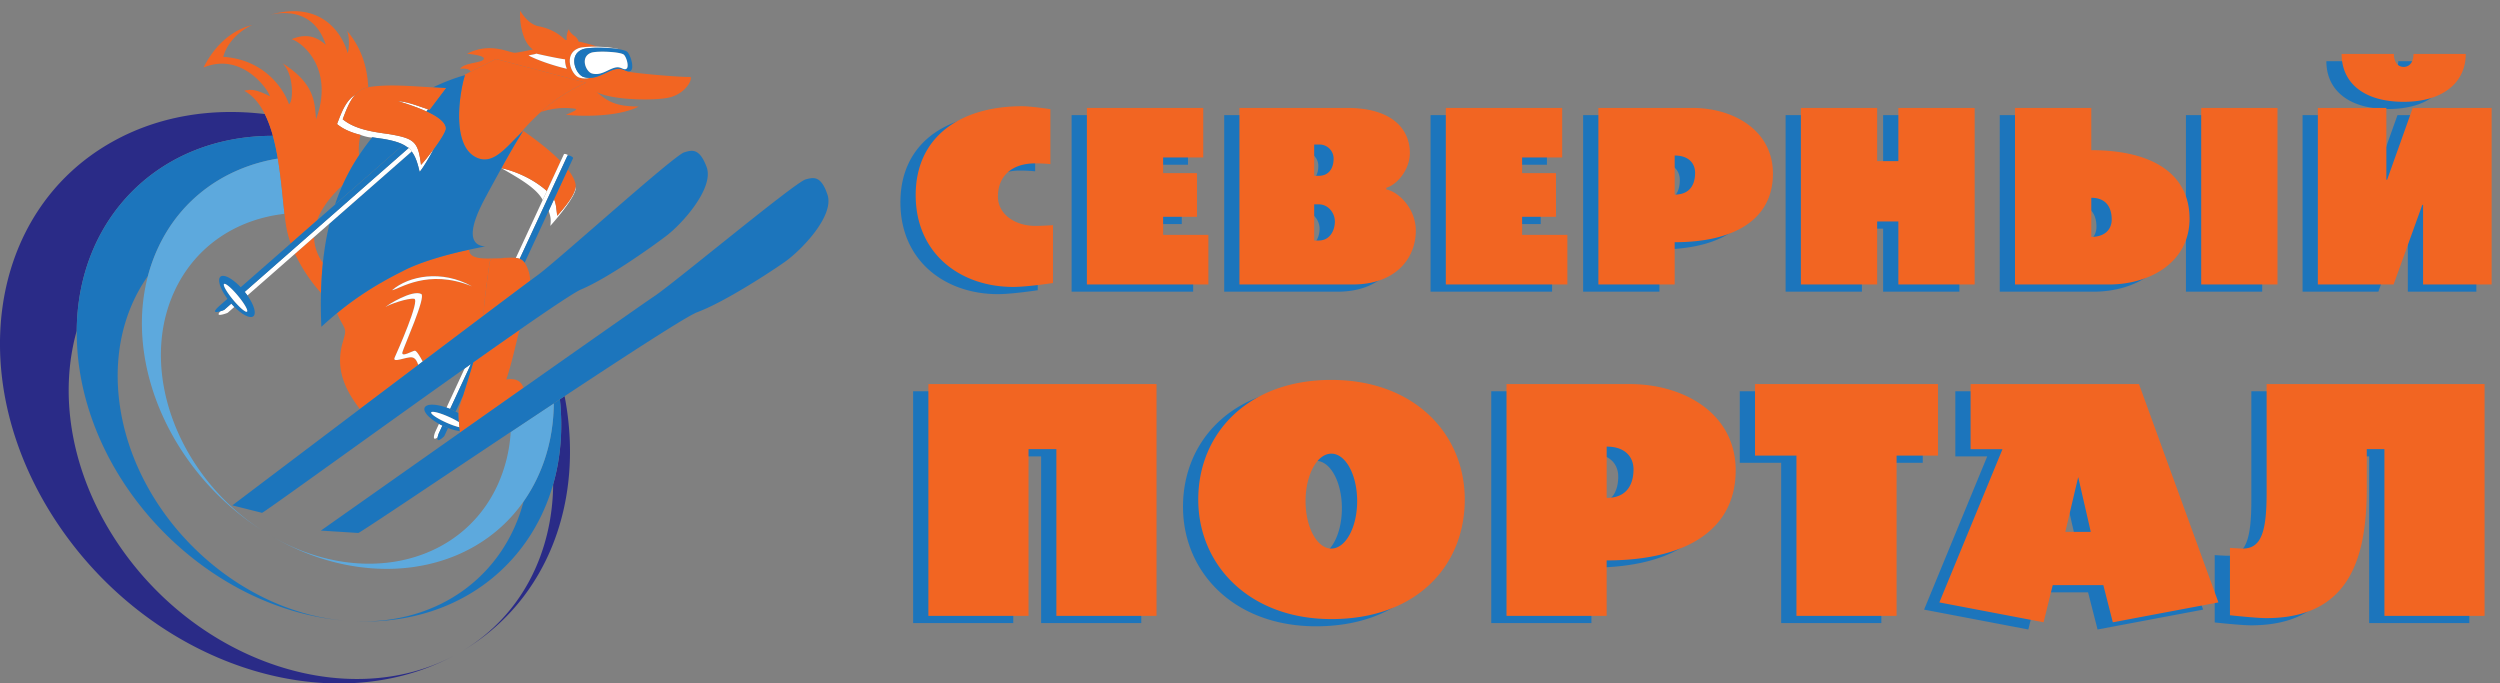 <?xml version="1.0" encoding="UTF-8"?> <svg xmlns="http://www.w3.org/2000/svg" width="139" height="38" fill="none"><rect width="100%" height="100%" fill="#808080" stroke="none"/><path fill="#2A2B87" d="M30.757 26.924c-.038 3.834-1.764 7.292-5.022 9.252 4.768-2.84 6.77-8.393 5.657-14.149l-.262.174c.178 1.688.038 3.279-.373 4.723M6.58 30.258c-2.622-3.88-3.336-8.242-2.314-11.867.043-6.247 4.579-10.839 10.907-10.839a6.7 6.7 0 0 0-.449-1.21c-2.98-.36-5.936.114-8.49 1.548C-.723 11.794-2.06 21.328 3.25 29.183c5.236 7.751 14.985 10.971 21.928 7.306-5.898 3.082-14.156.34-18.598-6.231"></path><path fill="#1C75BC" d="M6.638 22.36c-.347-2.715.271-5.15 1.586-7.015a9.4 9.4 0 0 1 .552-1.538c1.286-2.789 3.761-4.506 6.67-4.99a13 13 0 0 0-.273-1.265c-6.328 0-10.864 4.592-10.907 10.839a14 14 0 0 0 .11 1.822c.94 7.344 7.523 13.679 14.785 14.295-6.154-.545-11.728-5.921-12.523-12.148M29.906 26.496a9 9 0 0 1-.795 1.386c-1.077 4.09-4.68 6.837-9.362 6.662 5.45.225 9.668-2.912 11.008-7.62.41-1.444.551-3.035.373-4.723l-.338.224c-.013 1.413-.297 2.796-.886 4.071"></path><path fill="#5DA9DD" d="M14.932 29.714c5.287 3.176 11.287 2.292 14.18-1.832a9 9 0 0 0 .794-1.386c.589-1.275.873-2.658.886-4.071-.793.525-1.6 1.06-2.397 1.591a8.3 8.3 0 0 1-.734 2.964c-2.071 4.489-7.769 5.713-12.73 2.734M8.776 13.807a9.4 9.4 0 0 0-.552 1.538c-1.317 4.978 1.343 11.013 6.475 14.225-4.8-3.025-7.036-8.959-5-13.377 1.159-2.512 3.453-4.001 6.118-4.304-.102-.881-.188-1.992-.37-3.073-2.91.485-5.385 2.202-6.67 4.99"></path><path fill="#fff" d="M20.7 7.633q.302.048.584.085c.5.084.865.183 1.142.327h.001l.01.006q.113.06.206.131l.006-.004c.019-.016.084.028.146.1a.4.4 0 0 1 .082.133c.212.265.337.627.453 1.142.126-.12.5-.721.783-1.266-.298.408-.606.784-.706.88-.156-1.303-.37-1.474-1.808-1.716-.811-.11-1.797-.246-2.478-.768q-.035-.026-.067-.052c.18-.472.368-.995.688-1.357-.525.322-.77 1.016-1.003 1.624q.032.027.066.052c.354.272.79.438 1.242.551.273.106.622.17.654.132"></path><path fill="#F26522" d="M15.446 8.816c.183 1.08.27 2.191.371 3.073q.042.367.091.674c.053.327.141.651.255.97l1.469-1.286c.287-.788.893-1.466 1.414-1.949.275-.614.585-1.162.917-1.663a3.3 3.3 0 0 1 .084-1.134c-.451-.113-.888-.28-1.242-.551q-.034-.025-.066-.052c.232-.608.478-1.302 1.003-1.624.189-.213.424-.368.73-.424-.041-1.038-.346-2.184-1.194-3.15.152.22.155.972.052 1.255-.24-.911-1.332-2.974-4.286-2.137.695-.17 2.424-.32 3.074 1.68-.75-.688-1.428-.506-1.906-.321.673.217 2.365 1.701 1.364 4.45-.097-.776.043-1.92-1.875-3.113.669.616.604 2.2.363 2.276-.23-.72-1.281-2.477-3.653-2.629.338-1.178 1.46-1.716 1.627-1.774-.555.134-1.81.58-2.723 2.367 2.166-.893 3.626 1.281 3.693 1.6-.873-.45-1.143-.371-1.43-.306.492.265.862.723 1.146 1.293.182.365.329.775.449 1.211.111.405.2.832.273 1.264M16.399 14.112a9.1 9.1 0 0 0 1.45 2.178q.022-.886.103-1.668c-.342-.495-.484-.98-.489-1.443z"></path><path fill="#fff" d="m30.805 11.08-.298.648c.092.277.145.448.092.831.337-.381 1.418-1.632 1.415-2.131a.2.2 0 0 0-.009-.046c-.044.502-.714 1.265-1.022 1.614-.054-.369-.057-.662-.178-.916M30.407 10.619c-.69-.61-1.695-1.108-2.526-1.266 1.016.58 1.95 1.114 2.296 1.768z"></path><path fill="#F26522" d="m29.09 7.274-.028-.02q-.12.138-.238.28.13-.132.267-.26M30.805 11.08c.121.254.124.547.178.916.308-.35.978-1.112 1.022-1.614a.5.5 0 0 0-.003-.134c-.046-.255-.203-.536-.429-.826zM27.882 9.344q.17.043.347.096c.71.216 1.487.569 2.178 1.179l.765-1.652c-.599-.613-1.411-1.227-2.08-1.693a40 40 0 0 0-1.21 2.07M32.59 4.599a9.2 9.2 0 0 0-2.513 1.625c.856-.267 1.425-.237 1.868-.183.282.034-.208.216-.475.343.503.06 2.762.189 4.05-.462-1.367.004-1.767-.33-2.348-.805.832.449 3.18.501 4.038.304.853-.197 1.284-.932 1.188-1.142-.717.016-3.245-.224-3.441-.294q-.014-.005-.027-.014c-.152-.012-.321-.163-.576-.143-.49.039-.979.502-1.57.504-.185.042-.38.047-.587-.02-.438-.143-.886-1.292-.04-1.628.178-.07.606-.099 1.059-.088a8 8 0 0 0-1.048-.285.54.54 0 0 0-.212-.301c-.14-.09-.308-.259-.328-.388-.08.133-.156.417-.113.605l-.078-.003c-.143-.12-.57-.585-1.483-.762-.42-.083-.77-.429-1.026-.859-.05.194-.012 1.668.704 2.145-.12.02-.653.15-.977.183s-1.355-.624-2.684.053c.106.024 1.074.095.916.321-.14.202-1.078.176-1.302.519.41-.045.542.062.58.163.474-.236.947-.47 1.409-.708zm-2.769-1.617c.298.075 1.316.288 1.599.318-.015.134.025.347.099.526-1.131-.268-2.01-.658-2.13-.747.165-.037.298-.045.433-.097M28.681 14.343l.003-.007a3 3 0 0 0-.197-.01q.1.004.194.016"></path><path fill="#F26522" d="M25.847 4.205c-.238.714-.795 3.713.536 4.496.916.538 1.612-.335 2.441-1.167q.117-.142.238-.28.477-.548 1.015-1.03a9.2 9.2 0 0 1 2.513-1.625l-5.016-1.32c-.462.238-.935.472-1.41.708l-.466.234.15-.046zM19.01 19.198c-.313 1.313.114 2.404.999 3.541l3.244-2.449c-.047-.163-.147-.394-.348-.421-.314-.043-1.114.347-.962.011s1.433-3.221 1.083-3.269c-.349-.047-1.394.31-1.592.46.124-.125 1.484-.973 1.985-.727.291.143-.967 2.93-1.045 3.24-.077.309.544-.07.688-.086.1-.01.317.368.441.603 1.238-.934 2.412-1.82 3.41-2.571-.127.057.321-3.01.321-3.01l.141-.122c.188.009.552-.056.906-.07l-.22.008c-.797.037-1.776.14-1.946-.295a.4.4 0 0 1-.03-.159c-1.223.265-2.7.672-3.692 1.191-1.42.71-2.539 1.421-3.656 2.34q.063.132.123.27c.395.765.423.556.15 1.515m7.23-3.278c-2.459-1.01-4.045.164-4.442.216.93-.799 2.752-1.157 4.442-.216M29.184 14.634l-.014-.027-.002.005q.008.011.015.022M27.112 17.381l-.146.11z"></path><path fill="#fff" d="M23.062 19.498c-.144.016-.765.395-.688.085s1.337-3.096 1.045-3.239c-.5-.246-1.861.602-1.985.728.198-.151 1.243-.508 1.592-.461.35.047-.93 2.934-1.083 3.27s.648-.055.962-.012c.2.027.301.258.348.421l.25-.189c-.124-.235-.341-.613-.441-.603M21.798 16.136c.93-.799 2.752-1.157 4.442-.216-2.459-1.01-4.045.164-4.442.216M32.157 2.684c-.846.336-.398 1.485.04 1.628.208.067.402.062.587.02-.108 0-.218-.012-.334-.048-.439-.137-.89-1.231-.045-1.548.313-.118 1.409-.106 2.041.006-.272-.085-.764-.136-1.23-.146-.453-.01-.882.017-1.06.088"></path><path fill="#1C75BC" d="M32.405 2.736c-.845.317-.394 1.41.045 1.548.116.036.226.049.334.048.591-.002 1.08-.465 1.57-.504.255-.02.424.13.576.143a.2.2 0 0 0 .138-.035c.193-.132.03-.802-.181-1.042-.055-.062-.22-.113-.441-.152-.632-.112-1.728-.124-2.041-.006m2.427 1.085c-.143.098-.282-.098-.528-.079-.428.034-.854.509-1.406.337-.324-.102-.657-.91-.034-1.144.313-.117 1.678-.06 1.834.117s.277.672.134.77"></path><path fill="#fff" d="M34.698 3.052c-.156-.177-1.52-.234-1.834-.117-.623.234-.29 1.042.034 1.144.552.172.978-.303 1.406-.337.246-.02.385.177.528.08.143-.098.022-.593-.134-.77M31.42 3.3c-.283-.03-1.3-.243-1.599-.318-.134.052-.268.06-.431.097.119.09.997.479 2.129.747a1.2 1.2 0 0 1-.1-.526M25.026 22.74l1.158-2.5-.35.248-1.008 2.174q.099.035.2.077M24.597 23.664a4 4 0 0 1-.19-.098l-.209.451c-.013.028-.127.332-.041.371.037.017.107-.019.174-.067.016-.097.058-.208.066-.225zM30.407 10.619l-1.723 3.717-.003.006a1 1 0 0 1 .212.052l2.66-5.741q.01-.018.054-.014a.5.5 0 0 0-.074-.043c-.085-.04-.166-.05-.178-.023l-.183.394z"></path><path fill="#1C75BC" d="m31.553 8.653-2.66 5.741a.54.54 0 0 1 .275.218l.003-.005 1.634-3.527.768-1.658.29-.626c.013-.027-.046-.081-.132-.12a.4.4 0 0 0-.124-.037q-.043-.004-.054.014M24.696 23.71q-.05-.021-.099-.046l-.2.432c-.008.017-.05.128-.066.225-.012.069-.01.13.025.147.085.04.338-.2.35-.228l.205-.441a4 4 0 0 1-.215-.088"></path><path fill="#1C75BC" d="M23.61 22.665c-.098.222.246.597.797.901q.09.051.19.098.049.024.099.047.108.047.215.088c.237.09.464.149.66.174l-.027-.22a4 4 0 0 1-.728-.257c-.504-.225-.88-.479-.84-.567.038-.088.48.023.982.249.219.097.413.2.56.293a6 6 0 0 1-.02-.496 4 4 0 0 0-.384-.198l-.088-.038a4 4 0 0 0-.2-.077c-.6-.212-1.116-.22-1.215.003M18.626 11.375l3.8-3.33c-.277-.144-.642-.243-1.142-.327a22 22 0 0 1-.583-.085l-.094.115q-.333.42-.644.887a11.5 11.5 0 0 0-1.337 2.74"></path><path fill="#1C75BC" d="m24.793 4.894-.912 1.211-.09-.03-.091.12c.563.258 1.054.58 1.076.927.03.158-.31.683-.663 1.165-.284.545-.657 1.146-.783 1.266-.116-.515-.241-.877-.453-1.142q.004.017-.003.024l-4.55 3.989c-.162.663-.289 1.392-.372 2.198q-.082.782-.104 1.668c-.015.59-.01 1.214.02 1.88.293-.269.58-.52.869-.757 1.117-.919 2.236-1.63 3.656-2.34.992-.52 2.469-.926 3.692-1.19.32-.07.622-.13.894-.18-.758-.058-.788-.673-.593-1.342.203-.697.65-1.452.772-1.695.25-.455.487-.892.724-1.322.384-.695.768-1.371 1.21-2.07v-.002l-.001.002q-.136.128-.267.26c-.829.832-1.525 1.705-2.44 1.167-1.332-.783-.775-3.782-.537-4.496v-.03l-.149.046a11 11 0 0 0-1.628.64 32 32 0 0 0 .723.033"></path><path fill="#1C75BC" d="M22.437 8.051c.03.022.066.04.146.09l.004.007a1 1 0 0 0 .055.035h.002a1.5 1.5 0 0 0-.207-.132"></path><path fill="#fff" d="M23.79 6.075c-.307-.103-.6-.21-.877-.294l-.033-.01a3.2 3.2 0 0 0-.749-.146c.283.087.967.292 1.569.57z"></path><path fill="#F26522" d="M19.742 5.274c-.32.362-.508.885-.688 1.357q.032.026.067.052c.68.522 1.667.657 2.478.768 1.439.242 1.652.413 1.808 1.716.1-.096.408-.472.706-.88.353-.482.692-1.007.663-1.165-.022-.347-.513-.669-1.076-.928-.602-.277-1.286-.482-1.569-.57.236.011.486.069.749.147l.033.01c.277.084.57.19.877.294l.091.03.912-1.21a19 19 0 0 1-.723-.034c-1.164-.069-2.461-.19-3.54-.023q-.029.005-.058.012a1.26 1.26 0 0 0-.73.424"></path><path fill="#fff" d="M12.464 17.23a1.3 1.3 0 0 1-.21.075c-.067.073-.121.15-.092.183.062.071.482-.083.5-.1l.37-.324a4 4 0 0 1-.17-.183zM22.795 8.277c-.062-.07-.127-.115-.146-.1l-.006.005v.001c.048.027.084.04.07.051l-9.108 7.994q.08.1.151.201l2.643-2.317 1.064-.933.862-.755 4.549-3.99q.007-.006.003-.023a.4.4 0 0 0-.082-.134"></path><path fill="#1C75BC" d="M12.26 15.382c-.19.158-.016.686.387 1.233l-.409.358c-.018.016-.337.285-.275.356.033.038.17.011.292-.024.105-.03.2-.068.208-.075l.398-.35q.086.099.171.184c.436.439.877.666 1.055.519.18-.15.032-.636-.33-1.154a4 4 0 0 0-.152-.201l9.109-7.994c.013-.011-.023-.024-.072-.05a1 1 0 0 1-.055-.036l-.004-.007c-.08-.05-.115-.068-.146-.09l-.01-.007v.001l-3.8 3.33-.995.872-1.469 1.287-2.78 2.436c-.459-.484-.936-.743-1.124-.588m1.474 1.945c-.074.061-.42-.233-.772-.658-.353-.424-.578-.818-.504-.88.074-.061.42.233.772.657s.579.819.504.88"></path><path fill="#fff" d="M12.458 15.79c-.074.061.151.455.504.88.352.424.698.718.772.657.075-.062-.151-.456-.504-.88-.352-.425-.698-.72-.772-.657M24.958 23.178c-.502-.226-.944-.337-.982-.25-.04.09.336.343.84.568.283.127.545.218.729.257q-.016-.142-.027-.282a5 5 0 0 0-.56-.293"></path><path fill="#F26522" d="M28.147 21.101c.32-.927.522-1.959.74-2.76a392 392 0 0 0-2.573 1.806c-.183.623-.406 1.332-.57 1.854-.117.37-.204.647-.225.732a1.2 1.2 0 0 0-.02.242c-.002.138.005.313.02.496a8 8 0 0 0 .063.574l3.522-2.48c-.103-.321-.366-.565-.957-.464M29.064 14.494a.5.5 0 0 0-.171-.1 1 1 0 0 0-.212-.052 2 2 0 0 0-.194-.016 3 3 0 0 0-.206.002c-.354.014-.718.079-.906.07l-.14.123s-.448 3.066-.321 3.009l.052-.04.145-.109a761 761 0 0 1 2.35-1.763c.043-.168-.062-.674-.277-.984l-.016-.022a1 1 0 0 0-.104-.118"></path><path fill="#1C75BC" d="m27.112 17.381-.146.11-.052.039c-.999.752-2.173 1.637-3.41 2.571l-.251.19-3.244 2.448c-3.733 2.82-7.092 5.36-7.092 5.36l1.652.414c.23-.1 6.275-4.488 11.265-8.025l.35-.249-1.158 2.5.088.038q.114.051.22.107l.41-.883c.164-.522.387-1.23.57-1.854a392 392 0 0 1 2.573-1.806q.584-.407 1.094-.756c1.2-.82 2.058-1.379 2.332-1.494 1.519-.638 4.03-2.437 4.746-2.986.907-.695 2.663-2.672 2.227-3.826-.405-1.074-.827-.934-1.242-.81-.577.173-7.098 6.07-8.17 6.843-.071.051-.214.157-.414.306-.482.36-1.31.981-2.349 1.763M46.01 10.83c-.362-1.09-.79-.966-1.21-.858-.583.15-7.334 5.78-8.437 6.51-.356.236-2.564 1.783-5.34 3.734l-5.441 3.829c-4.075 2.87-7.742 5.456-7.742 5.456l2.084.132c.184-.07 4.19-2.767 8.471-5.617.797-.53 1.604-1.066 2.397-1.591l.338-.224.262-.174c3.605-2.383 6.805-4.456 7.378-4.67 1.542-.576 4.124-2.273 4.862-2.793.934-.659 2.766-2.563 2.378-3.734M55.484 16.354c-2.92 0-5.421-1.833-5.421-5.105 0-3.26 2.502-4.943 5.924-4.943.488 0 1.567.163 1.567.163v3.055s-.36-.04-.848-.04c-1.294 0-2.07.706-2.07 1.846 0 .978.948 1.63 2.07 1.63.445 0 .992-.041.992-.041v3.218s-1.424.217-2.215.217M59.581 16.218V6.401h6.47v2.757h-2.228v.869h1.883v2.43h-1.883v1.005h2.516v2.756zM74.362 16.218h-6.297V6.401h5.98c2.589 0 3.495 1.25 3.495 2.499 0 .964-.733 1.778-1.309 1.941v.095c.633.109 1.64 1.019 1.64 2.295 0 1.534-1.122 2.987-3.509 2.987m-1.883-7.78h-.26v1.738h.26c.604 0 .82-.489.82-.937a.783.783 0 0 0-.82-.801m0 3.326h-.26v2.01h.26c.604 0 .891-.543.891-1.06 0-.46-.36-.95-.891-.95M79.539 16.218V6.401h6.47v2.757H83.78v.869h1.884v2.43H83.78v1.005h2.516v2.756zM92.264 13.87v2.348h-4.242V6.401h5.22c2.3 0 4.485 1.25 4.485 3.653 0 2.512-2.085 3.815-5.464 3.815m0-4.821v2.173c.905 0 1.135-.639 1.135-1.21 0-.501-.33-.963-1.136-.963M104.701 16.218v-3.503h-1.179v3.503H99.28V6.401h4.242v2.96h1.179v-2.96h4.241v9.817zM116.405 16.218h-5.219V6.401h4.241v2.35c3.379 0 5.464 1.303 5.464 3.815 0 2.403-2.186 3.652-4.486 3.652m-.978-4.82v2.172c.805 0 1.136-.461 1.136-.964 0-.57-.23-1.208-1.136-1.208m6.111 4.82V6.401h4.241v9.817zM133.875 16.218v-4.426h-.043l-1.596 4.426h-4.213V6.401h3.81v3.992h.043l1.424-3.992h4.385v9.817zm2.373-12.817h-2.905c0 .407-.187.72-.546.72-.374 0-.547-.34-.547-.72h-2.904c0 1.575 1.193 2.66 3.451 2.66 2.199 0 3.451-1.085 3.451-2.66M57.886 34.643v-9.269h-1.548v9.27h-5.569V21.754h12.685v12.888zM73.175 34.822c-4.53 0-7.4-2.977-7.4-6.65 0-3.672 2.756-6.648 7.4-6.648 4.587 0 7.418 2.976 7.418 6.649s-2.661 6.649-7.418 6.649m0-9.198c-.793 0-1.435 1.176-1.435 2.638s.642 2.638 1.435 2.638 1.434-1.177 1.434-2.638c0-1.462-.641-2.638-1.434-2.638M88.482 31.56v3.083h-5.568V21.755h6.852c3.02 0 5.89 1.64 5.89 4.796 0 3.297-2.738 5.009-7.174 5.009m0-6.328v2.851c1.19 0 1.492-.837 1.492-1.586 0-.66-.435-1.265-1.492-1.265M104.602 25.73v8.913h-5.569V25.73h-2.302v-3.975h10.174v3.976zM116.625 35l-.529-2.068h-2.812L112.775 35l-5.796-1.105 3.511-8.52h-1.774v-3.62h9.363l4.417 12.14zm-1.925-8.075-.718 3.048h1.416zM137.294 21.755v12.888h-5.569v-9.269h-.981v2.14c0 3.69-.812 7.254-5.588 7.254-.566 0-2.019-.16-2.019-.16v-3.744s.547.036.717.036c1.038 0 1.321-.962 1.321-3.102v-6.043z"></path><path fill="#F26522" d="M56.332 15.953c-2.92 0-5.42-1.833-5.42-5.105 0-3.259 2.5-4.942 5.923-4.942.489 0 1.567.163 1.567.163v3.055s-.36-.04-.848-.04c-1.294 0-2.07.705-2.07 1.846 0 .977.948 1.629 2.07 1.629.446 0 .992-.04.992-.04v3.217s-1.423.217-2.214.217M60.43 15.818V6h6.47v2.756H64.67v.869h1.884v2.43H64.67v1.005h2.516v2.757zM75.21 15.818h-6.297V6h5.981c2.588 0 3.494 1.249 3.494 2.498 0 .964-.733 1.779-1.308 1.942v.095c.632.108 1.639 1.018 1.639 2.294 0 1.535-1.122 2.988-3.508 2.988m-1.883-7.78h-.259v1.737h.26c.603 0 .819-.488.819-.936a.783.783 0 0 0-.82-.802m0 3.326h-.259v2.01h.26c.603 0 .89-.544.89-1.06 0-.461-.359-.95-.89-.95M80.387 15.818V6h6.47v2.756H84.63v.869h1.883v2.43h-1.883v1.005h2.516v2.757zM93.112 13.468v2.35H88.87V6h5.22c2.3 0 4.485 1.249 4.485 3.652 0 2.512-2.085 3.815-5.463 3.815m0-4.82v2.173c.906 0 1.136-.638 1.136-1.209 0-.502-.331-.964-1.136-.964M105.549 15.818v-3.503h-1.179v3.503h-4.241V6h4.241v2.96h1.179V6h4.242v9.817zM117.254 15.818h-5.22V6h4.242V8.35c3.378 0 5.463 1.303 5.463 3.815 0 2.403-2.185 3.653-4.485 3.653m-.978-4.82v2.172c.805 0 1.135-.462 1.135-.964 0-.57-.23-1.209-1.135-1.209m6.11 4.82V6h4.242v9.817zM134.723 15.818V11.39h-.043l-1.596 4.427h-4.212V6h3.81v3.992h.043L134.148 6h4.386v9.817zM137.096 3h-2.905c0 .407-.187.72-.546.72-.374 0-.546-.34-.546-.72h-2.905c0 1.575 1.194 2.661 3.451 2.661 2.2 0 3.451-1.086 3.451-2.661M58.734 34.243v-9.27h-1.548v9.27h-5.568V21.355h12.685v12.888zM74.023 34.421c-4.53 0-7.4-2.977-7.4-6.649s2.757-6.649 7.4-6.649c4.587 0 7.418 2.977 7.418 6.65 0 3.671-2.661 6.648-7.418 6.648m0-9.198c-.793 0-1.434 1.177-1.434 2.638 0 1.462.641 2.639 1.434 2.639s1.435-1.177 1.435-2.639-.642-2.638-1.435-2.638M89.33 31.159v3.084h-5.568V21.355h6.852c3.02 0 5.89 1.64 5.89 4.795 0 3.298-2.738 5.009-7.173 5.009m0-6.328v2.852c1.19 0 1.492-.838 1.492-1.587 0-.659-.434-1.265-1.491-1.265M105.45 25.33v8.913h-5.568V25.33h-2.303v-3.975h10.174v3.975zM117.473 34.6l-.528-2.068h-2.813l-.509 2.067-5.795-1.105 3.511-8.52h-1.775v-3.62h9.363l4.417 12.14zm-1.925-8.076-.717 3.048h1.416zM138.142 21.355v12.888h-5.568v-9.27h-.982v2.14c0 3.69-.812 7.255-5.587 7.255-.567 0-2.02-.16-2.02-.16v-3.744s.547.036.717.036c1.038 0 1.322-.963 1.322-3.102v-6.043z"></path></svg> 